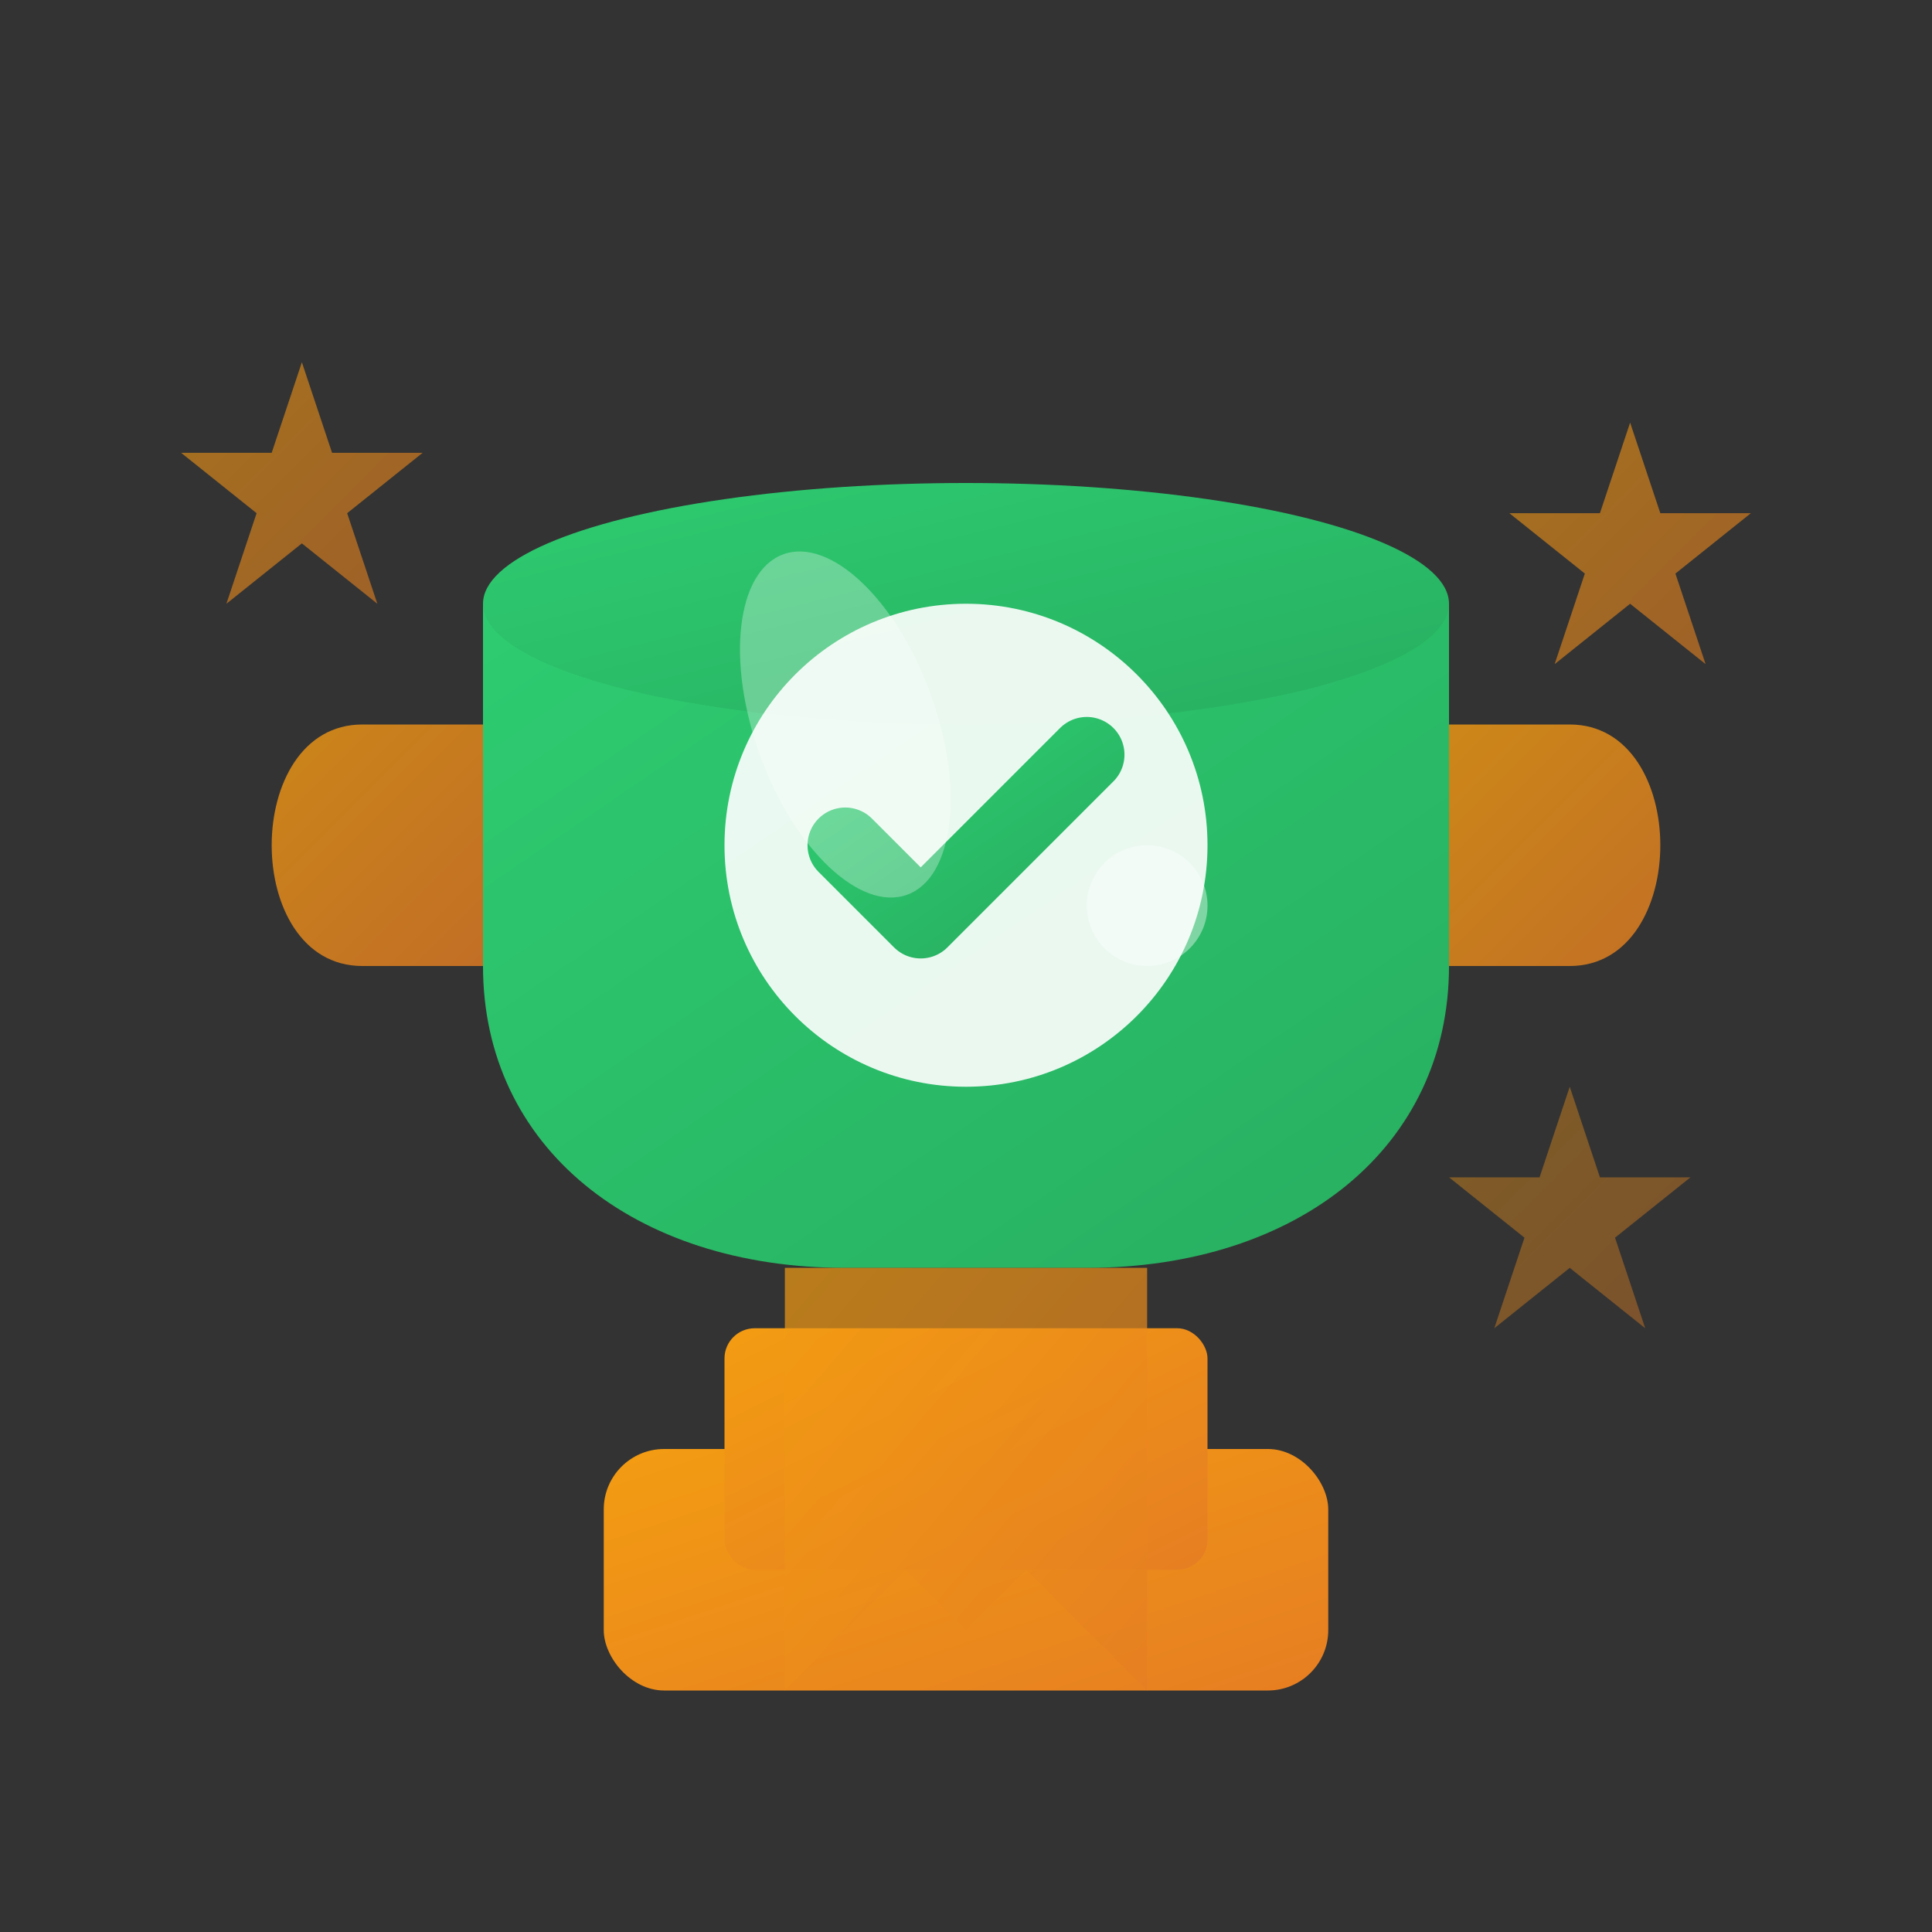 <svg width="64" height="64" viewBox="0 0 64 64" fill="none" xmlns="http://www.w3.org/2000/svg">
  <rect x="0" y="0" width="64" height="64" fill="#333333" stroke="none"/>
  <defs>
    <linearGradient id="successGradient" x1="0%" y1="0%" x2="100%" y2="100%">
      <stop offset="0%" style="stop-color:#2ecc71;stop-opacity:1" />
      <stop offset="100%" style="stop-color:#27ae60;stop-opacity:1" />
    </linearGradient>
    <linearGradient id="successAccent" x1="0%" y1="0%" x2="100%" y2="100%">
      <stop offset="0%" style="stop-color:#f39c12;stop-opacity:1" />
      <stop offset="100%" style="stop-color:#e67e22;stop-opacity:1" />
    </linearGradient>
  </defs>
  
  <!-- Trophy base -->
  <rect x="20" y="48" width="24" height="8" fill="url(#successAccent)" rx="2"/>
  <rect x="24" y="44" width="16" height="8" fill="url(#successAccent)" rx="1"/>
  
  <!-- Trophy cup -->
  <path d="M16 20 L16 32 C16 38 21 42 28 42 L36 42 C43 42 48 38 48 32 L48 20 Z" fill="url(#successGradient)"/>
  <ellipse cx="32" cy="20" rx="16" ry="4" fill="url(#successGradient)"/>
  
  <!-- Trophy handles -->
  <path d="M12 24 C8 24 8 32 12 32 L16 32 L16 24 Z" fill="url(#successAccent)" opacity="0.8"/>
  <path d="M48 24 L48 32 L52 32 C56 32 56 24 52 24 Z" fill="url(#successAccent)" opacity="0.8"/>
  
  <!-- Success checkmark -->
  <circle cx="32" cy="28" r="8" fill="rgba(255,255,255,0.9)"/>
  <path d="M28 28 L30.5 30.5 L36 25" stroke="url(#successGradient)" stroke-width="2.5" stroke-linecap="round" stroke-linejoin="round" fill="none"/>
  
  <!-- Award ribbon -->
  <path d="M26 42 L26 56 L30 52 L32 54 L34 52 L38 56 L38 42" fill="url(#successAccent)" opacity="0.7"/>
  
  <!-- Shine effects -->
  <ellipse cx="28" cy="24" rx="3" ry="6" fill="rgba(255,255,255,0.3)" transform="rotate(-20 28 24)"/>
  <circle cx="38" cy="30" r="2" fill="rgba(255,255,255,0.4)"/>
  
  <!-- Stars around trophy -->
  <path d="M10 12 L11 15 L14 15 L11.5 17 L12.5 20 L10 18 L7.5 20 L8.5 17 L6 15 L9 15 Z" fill="url(#successAccent)" opacity="0.6"/>
  <path d="M54 14 L55 17 L58 17 L55.5 19 L56.5 22 L54 20 L51.5 22 L52.5 19 L50 17 L53 17 Z" fill="url(#successAccent)" opacity="0.6"/>
  <path d="M52 36 L53 39 L56 39 L53.5 41 L54.5 44 L52 42 L49.5 44 L50.5 41 L48 39 L51 39 Z" fill="url(#successAccent)" opacity="0.4"/>
</svg>

